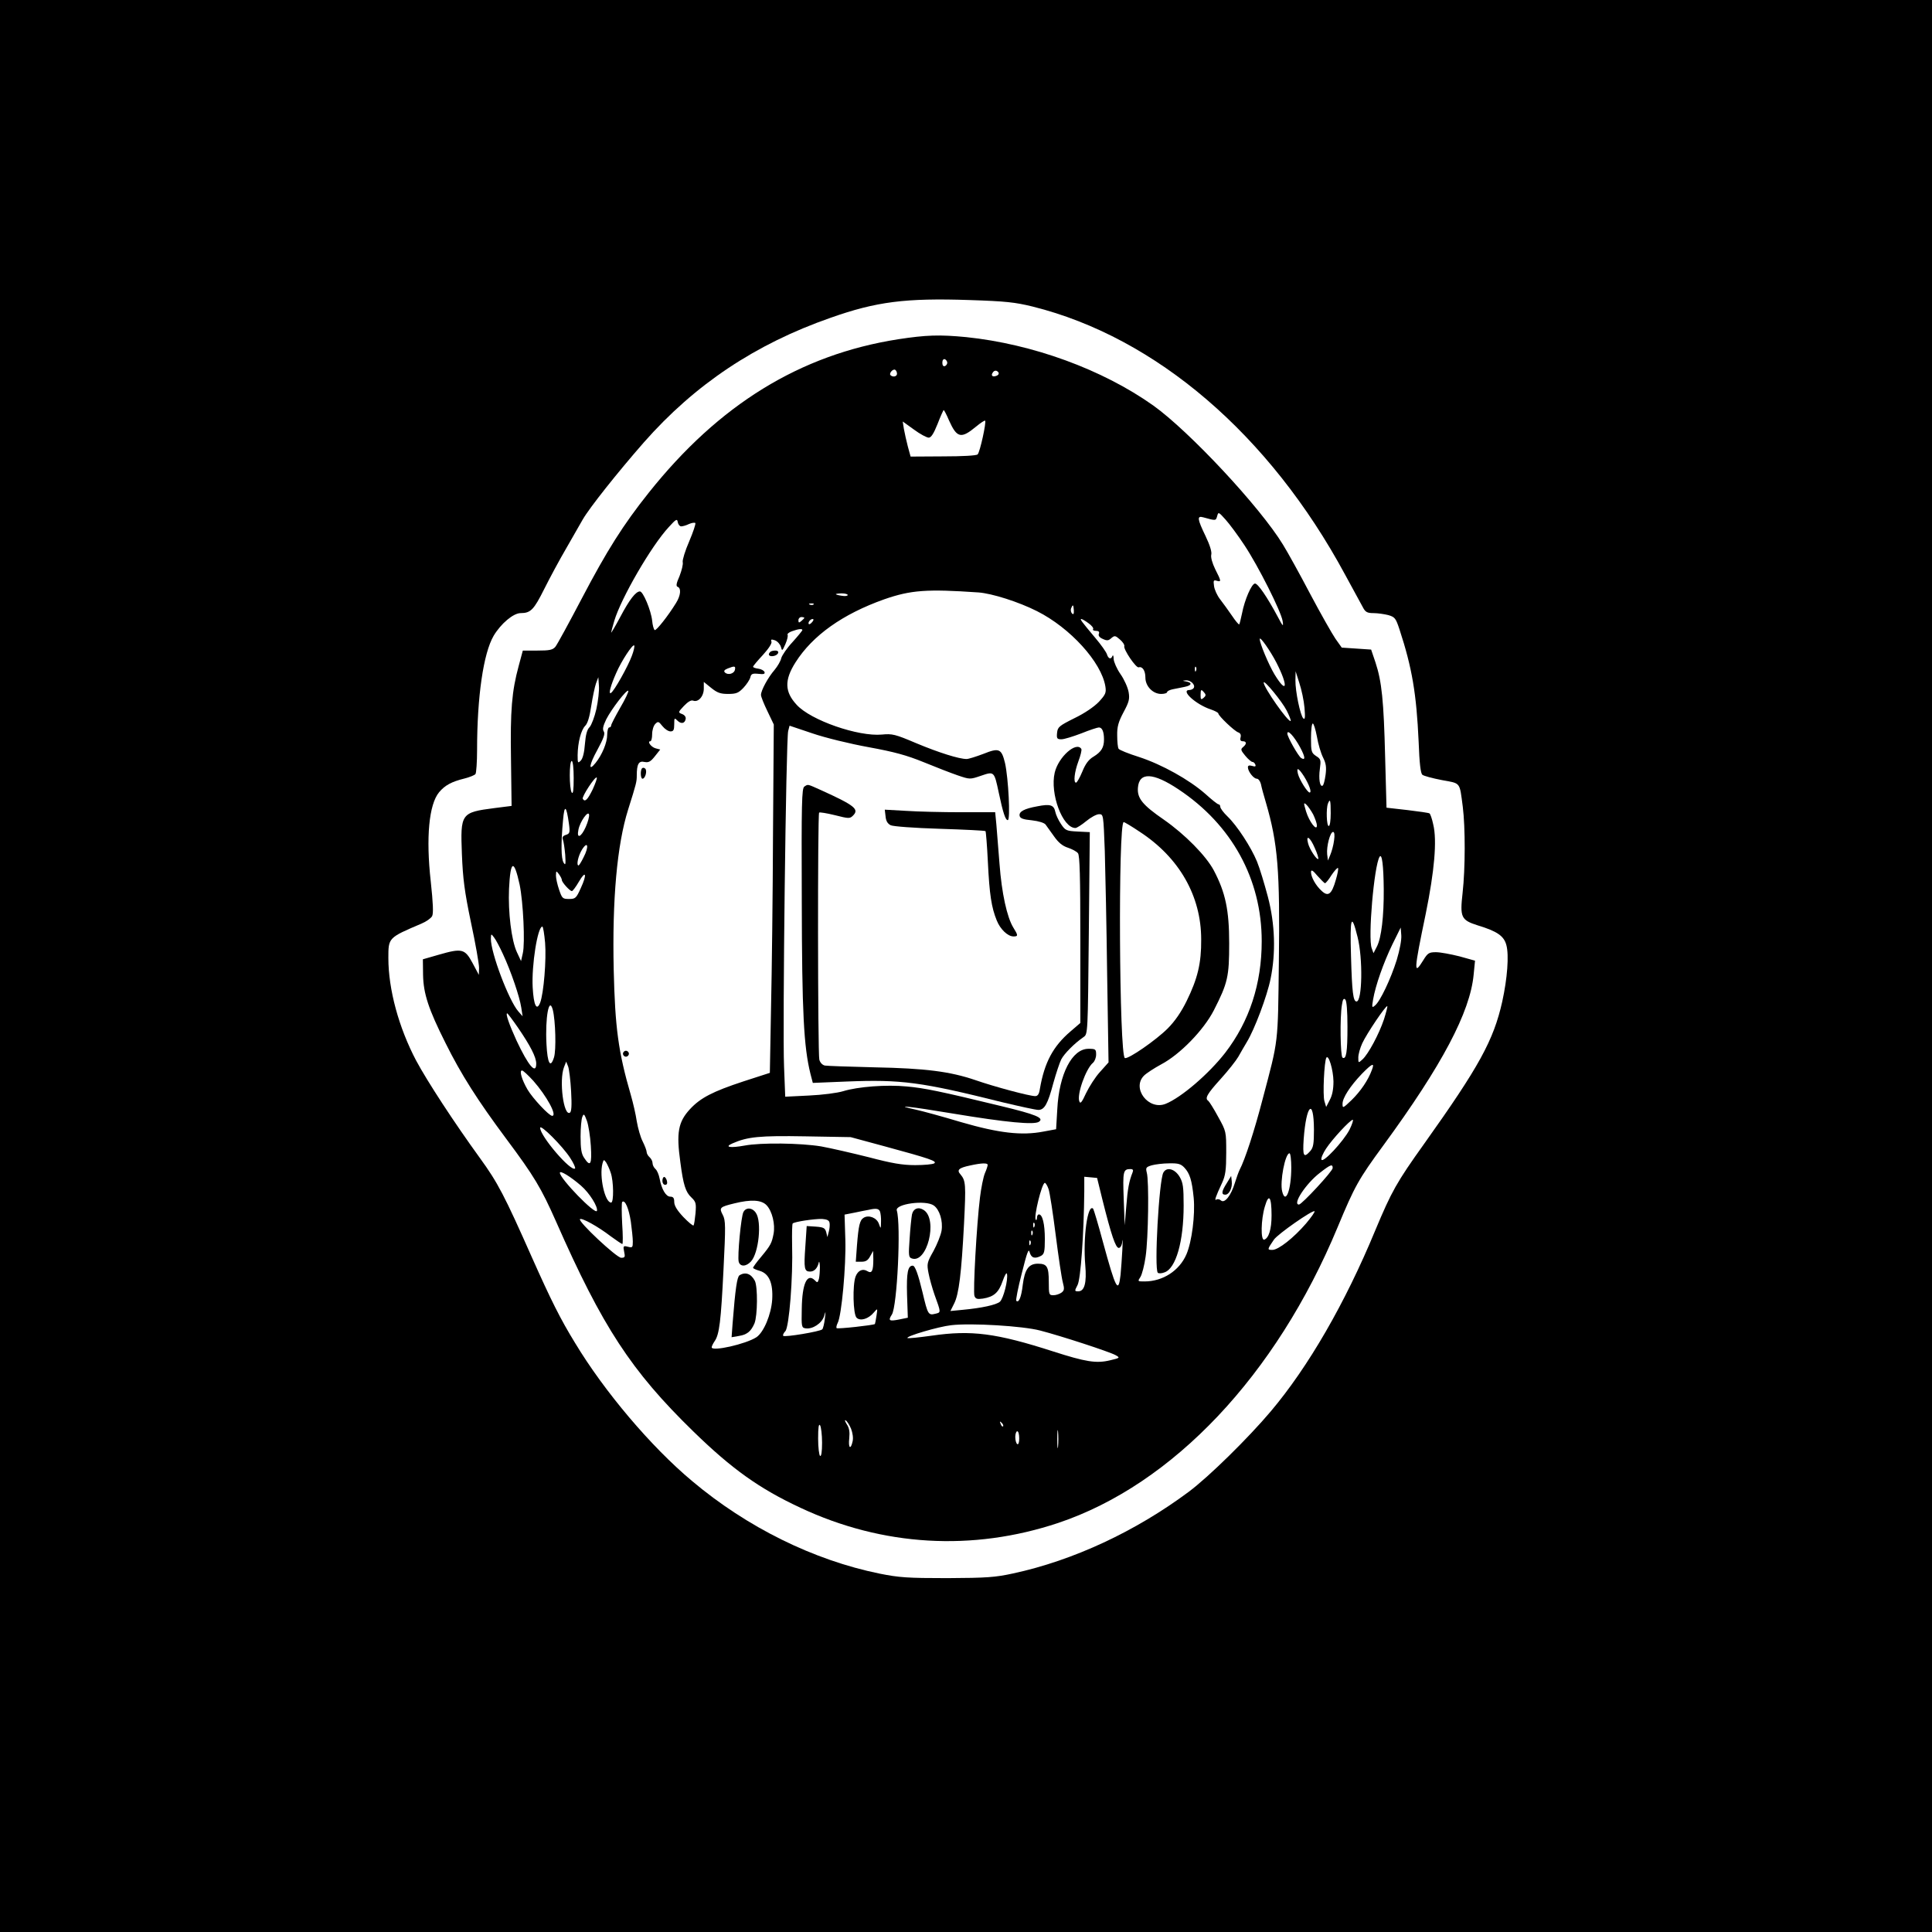 <?xml version="1.0" encoding="UTF-8" standalone="yes"?>
<svg version="1.0" xmlns="http://www.w3.org/2000/svg" width="735pt" height="735pt" viewBox="0 0 980 980" preserveAspectRatio="xMidYMid meet">
  <g transform="translate(0,980) scale(0.1,-0.1)" fill="#000000" stroke="none">
    <path d="M0 4900 l0 -4900 4900 0 4900 0 0 4900 0 4900 -4900 0 -4900 0 0
-4900z m5238 3345 c626 -156 1202 -650 1585 -1360 42 -77 83 -152 91 -167 12
-23 22 -28 53 -28 21 0 55 -5 75 -10 34 -10 38 -16 57 -73 64 -195 86 -327 97
-569 4 -110 10 -161 19 -168 7 -6 52 -18 99 -27 97 -18 89 -7 106 -136 13
-104 13 -312 -1 -436 -14 -124 -8 -138 77 -165 99 -30 133 -54 145 -100 14
-51 5 -169 -21 -287 -44 -196 -117 -329 -394 -718 -143 -200 -167 -244 -250
-442 -153 -370 -340 -693 -530 -918 -114 -135 -313 -331 -416 -408 -270 -201
-585 -348 -890 -414 -92 -20 -134 -23 -335 -24 -202 0 -244 3 -344 23 -333 68
-671 234 -951 470 -208 174 -444 453 -593 700 -75 122 -123 219 -218 432 -140
316 -174 381 -264 505 -132 182 -267 389 -324 495 -88 167 -141 361 -141 520
0 104 -1 103 168 175 24 10 48 27 54 38 7 14 5 64 -7 176 -25 223 -9 390 42
452 30 36 64 54 129 70 27 7 52 17 56 23 4 6 8 61 8 121 0 271 32 491 84 580
37 62 100 115 137 115 51 0 67 17 120 123 28 56 78 149 112 207 33 58 70 123
83 145 34 59 176 238 310 391 259 294 566 499 947 632 232 82 380 101 705 90
183 -6 230 -11 320 -33z"/>
    <path d="M4555 8079 c-497 -78 -908 -331 -1264 -778 -130 -163 -212 -293 -340
-537 -65 -124 -125 -234 -134 -245 -14 -16 -30 -19 -91 -19 l-74 0 -21 -78
c-35 -129 -43 -225 -39 -474 l3 -236 -87 -11 c-170 -22 -173 -27 -165 -234 5
-124 13 -188 46 -346 23 -107 41 -210 41 -230 l-1 -36 -32 60 c-39 73 -54 76
-172 42 l-80 -23 1 -80 c2 -94 27 -172 114 -345 79 -159 163 -291 309 -487
141 -189 176 -248 251 -417 236 -536 382 -759 696 -1065 197 -192 336 -291
544 -388 418 -196 873 -222 1308 -77 581 195 1105 749 1417 1500 87 209 106
243 232 415 298 407 440 676 458 866 l7 71 -79 22 c-44 11 -97 21 -119 21 -35
0 -42 -4 -64 -40 -50 -81 -49 -58 12 235 44 216 58 372 38 453 -6 29 -15 54
-19 56 -4 3 -54 10 -112 17 l-106 12 -7 258 c-7 285 -17 382 -49 479 l-22 65
-74 5 -75 5 -32 45 c-17 25 -75 127 -128 227 -53 101 -115 213 -138 250 -116
191 -476 576 -658 706 -258 183 -612 312 -949 347 -136 13 -202 11 -346 -11z
m250 -119 c0 -7 -6 -15 -12 -17 -8 -3 -13 4 -13 17 0 13 5 20 13 18 6 -3 12
-11 12 -18z m-255 -56 c0 -14 -21 -19 -33 -7 -9 9 13 34 24 27 5 -3 9 -12 9
-20z m515 6 c3 -6 -1 -13 -10 -16 -19 -8 -30 0 -20 15 8 14 22 14 30 1z m-251
-243 c40 -89 61 -94 137 -31 23 19 44 33 46 30 7 -7 -26 -159 -38 -171 -6 -6
-76 -10 -175 -10 l-165 -1 -14 51 c-7 27 -16 67 -20 89 l-6 38 57 -41 c31 -23
65 -41 75 -41 12 0 25 20 45 70 15 39 29 70 31 70 2 0 15 -24 27 -53z m1498
-632 c71 -107 186 -336 194 -385 5 -32 2 -29 -26 24 -52 97 -99 166 -114 166
-17 0 -53 -83 -66 -152 -6 -28 -12 -53 -14 -55 -2 -3 -19 17 -37 44 -18 26
-45 64 -60 83 -15 19 -29 50 -31 68 -4 28 -2 31 14 26 24 -7 23 -2 -8 59 -15
31 -23 60 -20 73 4 14 -7 49 -29 95 -42 87 -44 104 -12 95 65 -18 64 -18 71 6
6 22 7 22 42 -17 20 -22 63 -80 96 -130z m-2857 95 c8 0 26 5 40 12 14 6 28 8
32 5 3 -4 -11 -46 -31 -93 -21 -48 -35 -95 -33 -105 3 -11 -5 -42 -16 -71 -17
-38 -19 -52 -9 -55 18 -7 15 -44 -9 -82 -40 -65 -100 -141 -108 -137 -5 3 -11
25 -13 48 -6 53 -46 148 -62 148 -21 0 -53 -41 -100 -130 -25 -47 -46 -82 -46
-79 0 3 7 30 16 60 34 114 187 379 276 475 38 42 43 44 46 25 2 -11 10 -21 17
-21z m1507 -335 c70 -5 205 -48 298 -95 169 -85 327 -259 347 -382 5 -32 1
-41 -33 -78 -24 -25 -72 -58 -124 -83 -78 -39 -85 -45 -88 -74 -3 -29 0 -33
22 -33 14 0 59 14 101 30 42 17 82 30 89 30 17 0 26 -22 26 -61 0 -41 -14 -63
-53 -87 -24 -14 -41 -36 -57 -76 -13 -31 -27 -56 -32 -56 -14 0 -8 54 12 108
11 29 18 57 15 63 -25 40 -116 -40 -135 -120 -25 -107 40 -281 105 -281 7 0
32 16 55 35 23 19 52 35 65 35 22 0 22 -1 29 -187 3 -104 9 -387 12 -630 l7
-442 -43 -48 c-24 -26 -55 -75 -71 -108 -21 -46 -29 -56 -34 -42 -14 34 33
166 69 196 9 8 16 26 16 42 0 27 -3 29 -39 29 -83 0 -149 -128 -158 -307 l-6
-101 -65 -12 c-109 -21 -224 -8 -417 48 -93 28 -196 56 -228 63 -125 27 -37
18 190 -20 265 -44 410 -58 433 -41 28 19 -15 37 -194 80 -305 74 -387 91
-477 99 -103 10 -247 -1 -322 -24 -29 -9 -106 -19 -173 -22 l-121 -6 -6 154
c-8 188 10 1663 21 1701 l7 27 116 -39 c64 -22 191 -53 285 -70 131 -24 193
-41 279 -76 61 -25 138 -55 173 -67 62 -21 62 -21 118 -2 67 23 67 23 90 -85
22 -104 34 -140 46 -140 14 0 3 213 -14 289 -18 74 -30 79 -110 47 -37 -14
-75 -26 -85 -26 -38 0 -140 32 -255 80 -108 46 -122 49 -175 44 -119 -11 -360
72 -432 151 -61 66 -63 125 -6 215 87 137 239 245 450 320 135 47 216 53 477
35z m-662 -13 c0 -5 -13 -7 -30 -4 -16 2 -30 6 -30 8 0 2 14 4 30 4 17 0 30
-4 30 -8z m-173 -48 c-3 -3 -12 -4 -19 -1 -8 3 -5 6 6 6 11 1 17 -2 13 -5z
m1320 -30 c1 -18 -2 -23 -9 -16 -6 6 -8 18 -5 26 9 22 12 20 14 -10z m-1367
-38 c0 -2 -7 -9 -15 -16 -12 -10 -15 -10 -15 4 0 9 7 16 15 16 8 0 15 -2 15
-4z m40 -21 c-7 -9 -15 -13 -17 -11 -7 7 7 26 19 26 6 0 6 -6 -2 -15z m1401
-6 c16 -11 27 -25 24 -30 -4 -5 3 -9 14 -9 14 0 19 -5 15 -15 -4 -9 3 -19 20
-26 21 -10 29 -9 43 4 17 14 20 14 44 -7 14 -12 24 -27 22 -33 -6 -16 60 -113
73 -108 19 6 34 -17 34 -52 0 -44 38 -83 80 -83 16 0 30 4 30 9 0 5 14 12 30
15 17 3 44 9 60 12 35 7 39 21 8 27 -22 4 -22 4 -2 6 24 1 49 -23 39 -39 -3
-5 -13 -10 -21 -10 -49 0 32 -74 109 -99 20 -7 37 -16 37 -20 0 -12 82 -90
101 -96 11 -4 15 -12 12 -25 -4 -14 0 -20 11 -20 20 0 21 -14 1 -30 -13 -11
-11 -16 12 -44 14 -17 31 -31 36 -31 6 0 12 -6 15 -14 3 -9 -1 -11 -17 -6 -14
4 -21 2 -21 -7 0 -21 29 -58 45 -58 8 0 17 -12 21 -27 3 -16 14 -57 25 -93 61
-209 72 -344 66 -810 -5 -422 -1 -388 -82 -694 -42 -162 -90 -309 -117 -360
-5 -10 -16 -40 -24 -66 -19 -63 -51 -105 -70 -90 -7 7 -18 9 -24 5 -11 -7 -5
12 29 85 17 37 21 65 21 153 0 108 0 108 -41 182 -22 41 -45 77 -50 81 -19 12
-6 35 62 110 39 43 79 94 90 113 11 20 31 54 44 76 38 62 102 231 120 320 27
131 23 277 -14 417 -17 64 -41 144 -55 178 -30 73 -101 182 -150 229 -20 19
-36 41 -36 48 0 7 -4 13 -9 13 -5 0 -35 24 -67 53 -82 72 -220 149 -336 187
-54 17 -101 36 -104 42 -4 6 -7 36 -7 67 -1 44 6 69 32 118 28 52 32 67 26
102 -4 23 -22 64 -41 91 -19 27 -34 62 -35 77 0 16 -3 22 -6 16 -7 -20 -21
-15 -28 8 -4 12 -30 49 -59 83 -73 87 -79 96 -71 96 4 0 20 -9 36 -21z m-1451
-35 c0 -3 -23 -31 -50 -61 -28 -30 -53 -67 -57 -81 -3 -15 -19 -42 -34 -60
-33 -38 -69 -104 -69 -127 0 -9 15 -46 33 -83 l32 -67 -4 -555 c-1 -305 -6
-703 -10 -883 l-6 -329 -133 -43 c-158 -52 -219 -84 -272 -141 -60 -65 -70
-119 -49 -269 15 -116 27 -152 56 -179 23 -22 25 -30 21 -80 -3 -31 -7 -58
-10 -62 -3 -3 -26 16 -52 43 -31 33 -46 57 -46 76 0 20 -5 27 -20 27 -22 0
-44 37 -54 91 -4 21 -13 42 -21 49 -8 7 -15 20 -15 30 0 10 -7 23 -15 30 -8 7
-15 19 -15 27 0 7 -9 31 -20 53 -11 21 -24 67 -30 102 -5 35 -19 95 -30 133
-64 220 -80 342 -87 636 -8 357 17 634 73 812 42 133 44 142 44 173 0 58 10
76 39 69 21 -4 31 1 53 29 l27 34 -23 6 c-23 6 -45 36 -27 36 5 0 9 16 9 36 0
20 7 43 16 52 14 14 17 13 36 -11 12 -15 30 -27 41 -27 15 0 19 7 19 36 0 33
1 34 16 19 19 -19 38 -15 42 8 2 10 -5 20 -18 25 -21 8 -21 9 9 41 21 22 37
31 47 27 26 -10 54 22 54 61 l0 34 37 -30 c31 -25 47 -31 86 -31 42 0 53 5 78
31 16 17 32 41 35 53 4 18 11 21 41 18 27 -3 34 -1 31 9 -3 8 -17 15 -31 17
-15 2 -27 6 -27 10 0 4 23 31 50 60 29 32 47 59 43 68 -4 11 0 12 18 6 13 -5
26 -20 30 -33 6 -23 7 -22 23 14 9 21 14 42 11 47 -3 4 7 13 22 18 33 12 53
14 53 6z m2404 -164 c62 -121 55 -166 -9 -61 -30 50 -76 160 -75 180 1 15 54
-61 84 -119z m-3269 33 c-20 -54 -90 -179 -106 -188 -14 -9 -2 37 27 102 26
60 83 147 91 139 3 -3 -2 -27 -12 -53z m523 -70 c-4 -21 -36 -29 -51 -14 -7 7
-3 13 14 20 35 14 41 13 37 -6z m2339 -5 c-3 -8 -6 -5 -6 6 -1 11 2 17 5 13 3
-3 4 -12 1 -19z m550 -188 c4 -48 3 -62 -6 -54 -15 14 -41 138 -40 194 l1 45
19 -60 c11 -33 23 -89 26 -125z m-3592 -7 c-9 -40 -25 -81 -34 -91 -13 -12
-20 -38 -24 -86 -3 -43 -11 -74 -21 -84 -15 -15 -16 -13 -16 28 1 64 17 127
39 149 12 12 22 46 30 100 7 45 18 96 24 114 l12 32 3 -44 c2 -24 -4 -77 -13
-118z m3501 -6 c14 -27 23 -51 21 -54 -11 -10 -138 171 -137 195 1 16 93 -96
116 -141z m-3380 13 c-25 -44 -46 -84 -46 -90 0 -5 -4 -10 -10 -10 -5 0 -10
-17 -10 -37 0 -40 -26 -102 -59 -143 -38 -47 -33 -10 9 66 32 59 40 82 33 93
-8 12 -4 28 12 62 27 53 104 153 112 145 3 -3 -15 -42 -41 -86z m2963 76 c9
-10 8 -16 -4 -26 -13 -11 -15 -8 -15 14 0 30 3 32 19 12z m571 -222 c6 -37 20
-84 31 -106 15 -30 18 -49 13 -88 -4 -28 -10 -53 -15 -55 -14 -9 -21 35 -14
85 6 45 5 50 -19 65 -24 16 -26 23 -26 91 0 41 4 74 9 74 5 0 14 -30 21 -66z
m-85 -55 c26 -49 28 -68 5 -54 -14 9 -70 107 -70 124 0 23 34 -13 65 -70z
m-3685 -156 c0 -61 -3 -83 -10 -73 -13 20 -13 160 0 160 6 0 10 -36 10 -87z
m3704 10 c27 -43 41 -83 29 -83 -11 0 -51 64 -59 94 -9 36 2 32 30 -11z m-636
-67 c271 -180 422 -456 422 -770 0 -216 -62 -406 -185 -566 -84 -108 -223
-227 -302 -259 -87 -35 -174 79 -110 143 12 12 52 38 87 57 95 50 215 173 267
274 71 139 78 171 78 340 0 169 -19 258 -78 370 -40 75 -147 183 -253 257
-109 75 -136 109 -132 162 6 81 77 78 206 -8z m-2972 -1 c-26 -53 -39 -65 -50
-47 -6 10 63 116 71 108 3 -3 -7 -30 -21 -61z m3744 -120 c0 -37 -4 -65 -10
-65 -11 0 -14 88 -4 114 11 28 14 17 14 -49z m-89 -6 c10 -21 19 -46 19 -56 0
-32 -39 19 -55 71 -13 44 -13 47 1 35 8 -7 24 -30 35 -50z m-3775 -48 c6 -44
4 -50 -16 -56 -15 -5 -19 -12 -15 -23 4 -10 9 -44 12 -77 3 -49 2 -57 -8 -41
-13 21 -14 97 -3 216 7 82 17 75 30 -19z m85 -16 c-23 -52 -47 -62 -37 -14 8
42 50 100 54 77 2 -10 -6 -38 -17 -63z m2810 -24 c201 -131 312 -326 312 -546
1 -121 -18 -199 -74 -313 -27 -55 -59 -102 -96 -139 -59 -59 -199 -156 -217
-150 -29 10 -35 1197 -6 1197 4 0 41 -22 81 -49z m986 -44 c-3 -24 -12 -57
-19 -73 l-12 -29 -4 32 c-4 39 15 113 30 113 7 0 9 -15 5 -43z m-98 -38 c13
-28 20 -53 18 -56 -7 -7 -45 50 -52 80 -12 46 11 30 34 -24z m-3709 -48 c-11
-23 -23 -41 -25 -41 -13 0 -2 49 17 80 30 48 37 16 8 -39z m4059 -161 c1 -138
-12 -248 -35 -292 l-17 -33 -9 25 c-20 50 12 420 40 464 12 19 20 -44 21 -164z
m-4383 22 c18 -88 28 -296 16 -347 l-9 -40 -21 45 c-28 60 -45 203 -40 321 7
147 25 154 54 21z m4140 25 c-21 -74 -39 -87 -72 -56 -31 28 -54 71 -54 96 1
13 9 9 33 -20 18 -20 35 -37 38 -37 4 0 19 18 33 41 15 22 30 39 33 36 3 -3
-2 -30 -11 -60z m-3926 -1 c0 -11 40 -56 51 -56 4 0 20 21 35 47 36 62 43 39
10 -32 -23 -51 -27 -55 -60 -55 -32 0 -35 3 -50 47 -9 26 -16 58 -16 72 1 25
1 25 15 7 8 -11 15 -24 15 -30z m4036 -288 c28 -110 24 -328 -5 -328 -17 0
-23 47 -28 229 -6 200 2 224 33 99z m-4121 -30 c7 -86 -7 -256 -25 -304 -18
-45 -33 -13 -38 78 -6 111 25 308 49 308 4 0 10 -37 14 -82z m4320 -87 c-30
-96 -84 -210 -110 -231 -16 -14 -17 -11 -10 30 12 71 53 187 98 280 l42 85 3
-39 c2 -23 -8 -75 -23 -125z m-4534 30 c42 -90 85 -218 93 -271 l7 -45 -22 25
c-48 55 -140 298 -139 369 1 25 1 26 16 6 9 -11 29 -49 45 -84z m4284 -369 c0
-128 -6 -168 -25 -157 -11 7 -14 206 -3 268 4 28 9 35 17 27 7 -7 11 -58 11
-138z m-4031 86 c14 -55 18 -206 6 -242 -18 -57 -33 -31 -38 68 -7 135 13 244
32 174z m4216 -49 c-25 -75 -80 -177 -109 -203 -21 -19 -21 -19 -21 10 0 16 9
48 20 72 22 48 121 195 127 188 2 -2 -6 -32 -17 -67z m-4393 -41 c63 -92 93
-150 93 -183 0 -58 -40 -11 -100 117 -37 81 -57 138 -47 138 2 0 27 -33 54
-72z m4137 -273 c0 -41 -6 -71 -19 -95 l-18 -35 -9 30 c-9 30 -1 201 10 220
11 18 35 -61 36 -120z m-3867 -51 c4 -71 2 -103 -6 -108 -32 -20 -56 164 -30
231 l11 28 10 -25 c5 -14 12 -70 15 -126z m4062 109 c-19 -52 -57 -108 -103
-153 -44 -42 -46 -43 -46 -19 0 30 38 89 98 152 53 54 66 59 51 20z m-4254
-55 c68 -77 123 -178 96 -178 -16 0 -99 89 -125 133 -29 50 -43 97 -28 97 6 0
31 -24 57 -52z m3960 -247 c0 -73 -3 -92 -19 -110 -33 -37 -39 -26 -33 62 13
175 51 210 52 48z m-3668 -83 c6 -95 -2 -110 -34 -61 -14 20 -18 47 -18 108 0
44 4 89 9 100 7 18 10 15 23 -20 8 -22 17 -79 20 -127z m3848 81 c-31 -59
-135 -171 -142 -151 -3 7 8 32 23 55 32 49 123 147 136 147 4 0 -3 -23 -17
-51z m-3953 -142 c17 -26 28 -50 25 -54 -20 -19 -177 164 -177 206 0 21 113
-92 152 -152z m1593 59 c232 -63 270 -76 254 -87 -8 -5 -51 -9 -97 -9 -65 0
-117 9 -235 40 -84 21 -192 46 -242 55 -104 17 -305 20 -389 4 -72 -13 -104
-8 -61 11 77 34 138 40 370 36 l230 -4 170 -46z m2065 -108 c0 -114 -29 -190
-46 -122 -13 49 15 194 37 194 5 0 9 -33 9 -72z m-3452 -27 c15 -43 16 -151 2
-151 -32 0 -61 134 -44 198 6 21 7 22 19 5 6 -10 17 -33 23 -52z m1912 40 c0
-5 -6 -24 -14 -42 -8 -19 -19 -74 -25 -123 -17 -137 -36 -480 -28 -500 6 -15
14 -17 43 -13 56 9 80 31 100 89 11 31 20 46 22 36 6 -30 -18 -125 -36 -141
-19 -16 -92 -32 -189 -41 l-62 -6 19 38 c24 47 37 154 50 404 10 200 9 219
-18 251 -20 22 -9 33 48 45 59 13 90 14 90 3z m998 -14 c27 -29 38 -63 47
-153 8 -86 -9 -222 -37 -287 -36 -83 -120 -137 -212 -137 -36 0 -36 0 -21 23
8 13 20 59 26 102 14 92 18 387 6 427 -6 25 -4 28 25 37 18 5 58 10 89 10 46
1 59 -3 77 -22z m752 -2 c0 -16 -157 -185 -171 -185 -35 0 36 107 105 160 56
44 66 47 66 25z m-1015 -22 c-18 -45 -25 -84 -32 -173 l-8 -95 -5 135 c-5 138
-3 150 34 150 13 0 16 -5 11 -17z m-2798 -67 c44 -38 87 -108 81 -128 -8 -22
-188 164 -188 193 0 14 54 -19 107 -65z m2645 -71 c45 -180 67 -245 83 -245 8
0 16 13 18 33 6 46 -3 -107 -9 -170 -11 -97 -24 -72 -89 166 -24 90 -47 166
-50 170 -28 27 -52 -146 -40 -286 8 -90 -4 -133 -35 -133 -20 0 -20 1 -4 32
16 31 32 259 34 476 l0 73 33 -3 32 -3 27 -110z m-273 53 c6 -17 22 -121 36
-232 14 -110 30 -218 36 -240 9 -34 8 -42 -7 -53 -10 -7 -28 -13 -41 -13 -22
0 -23 4 -23 68 0 77 -9 92 -55 92 -47 0 -67 -29 -77 -107 -7 -62 -20 -94 -33
-81 -3 3 9 66 28 139 27 108 35 129 40 107 8 -29 26 -35 58 -18 16 9 19 22 19
85 0 76 -12 125 -30 125 -5 0 -10 -7 -10 -17 0 -9 -3 -14 -6 -10 -12 12 31
187 46 187 4 0 13 -14 19 -32z m1131 -133 c0 -70 -14 -115 -37 -123 -19 -6
-17 102 3 168 20 69 34 51 34 -45z m-3250 -32 c5 -37 10 -83 10 -101 0 -30 -2
-32 -25 -26 -23 6 -25 4 -19 -25 6 -27 4 -31 -15 -31 -23 0 -220 184 -209 196
9 8 91 -37 156 -87 29 -21 55 -39 59 -39 3 0 3 46 -1 103 -3 57 -3 106 0 110
14 14 34 -33 44 -100z m689 83 c28 -30 44 -96 35 -144 -9 -47 -14 -58 -63
-117 -23 -27 -41 -52 -41 -56 0 -3 15 -10 33 -15 48 -14 69 -62 64 -146 -5
-76 -43 -166 -80 -191 -54 -35 -227 -74 -227 -51 0 5 7 19 15 31 24 34 32 101
45 364 11 221 11 249 -4 277 -19 36 -15 40 59 58 85 21 138 18 164 -10z m848
-1 c29 -21 47 -78 39 -128 -4 -23 -23 -70 -41 -103 -33 -58 -34 -65 -25 -112
5 -27 19 -76 30 -108 34 -94 34 -91 4 -98 -35 -9 -38 -3 -64 107 -22 92 -38
137 -50 137 -25 0 -32 -35 -29 -147 l4 -117 -44 -9 c-51 -10 -57 -6 -37 25 27
41 47 456 25 528 -10 33 146 55 188 25z m-273 -31 c3 -9 6 -32 5 -52 -1 -37
-1 -37 -11 -9 -11 30 -51 46 -77 30 -20 -12 -26 -40 -34 -140 l-6 -83 29 0
c22 0 33 7 44 28 l15 27 1 -42 c0 -59 -7 -75 -30 -61 -24 15 -48 4 -60 -27
-16 -43 -13 -191 5 -209 19 -19 61 -6 88 27 19 22 19 22 13 -17 -3 -21 -7 -40
-8 -42 -7 -6 -189 -26 -194 -21 -3 3 -1 14 5 26 20 37 43 290 39 423 l-4 127
51 10 c27 6 59 12 70 14 39 9 53 7 59 -9z m2161 -60 c-63 -73 -140 -134 -171
-134 -27 0 -26 2 8 52 20 29 197 152 206 144 3 -3 -17 -31 -43 -62z m-2417 3
c2 -10 0 -31 -4 -45 l-7 -27 -6 25 c-6 21 -13 25 -53 28 l-46 3 -7 -105 c-8
-110 -5 -126 24 -126 21 0 37 16 44 45 2 11 5 2 6 -20 0 -22 -2 -50 -5 -62 -6
-20 -8 -21 -21 -7 -39 38 -64 -17 -66 -144 -2 -93 -1 -97 20 -100 35 -5 81 25
93 61 9 30 9 29 4 -13 -3 -25 -9 -49 -13 -53 -11 -11 -190 -41 -198 -33 -3 3
1 14 11 24 19 22 39 271 34 439 -1 56 0 104 3 107 9 9 111 24 149 23 25 -2 36
-7 38 -20z m1039 -19 c-3 -8 -6 -5 -6 6 -1 11 2 17 5 13 3 -3 4 -12 1 -19z
m-10 -40 c-3 -8 -6 -5 -6 6 -1 11 2 17 5 13 3 -3 4 -12 1 -19z m-10 -50 c-3
-8 -6 -5 -6 6 -1 11 2 17 5 13 3 -3 4 -12 1 -19z m49 -437 c105 -27 353 -108
383 -125 23 -13 23 -14 -28 -26 -70 -17 -124 -8 -289 45 -289 93 -415 109
-615 80 -65 -9 -121 -15 -124 -12 -8 9 158 58 222 65 101 12 364 -4 451 -27z
m-959 -498 c8 -21 12 -47 8 -64 -10 -46 -23 -34 -17 16 3 32 0 52 -13 71 -9
15 -12 23 -5 19 7 -4 19 -23 27 -42z m771 12 c-3 -3 -9 2 -12 12 -6 14 -5 15
5 6 7 -7 10 -15 7 -18z m-918 -83 c0 -46 -4 -71 -10 -67 -5 3 -10 43 -10 88 0
57 3 77 10 67 5 -8 10 -48 10 -88z m1197 -19 c-2 -21 -4 -4 -4 37 0 41 2 58 4
38 2 -21 2 -55 0 -75z m-197 41 c0 -21 -4 -33 -10 -29 -5 3 -10 19 -10 36 0
16 5 29 10 29 6 0 10 -16 10 -36z"/>
    <path d="M4080 5810 c-13 -8 -15 -82 -13 -577 1 -572 10 -742 44 -880 l12 -46
171 7 c278 11 377 -2 790 -105 88 -21 170 -39 183 -39 31 0 48 30 76 136 14
50 32 104 40 120 15 29 67 82 114 114 21 15 21 18 26 527 l5 512 -61 3 c-58 3
-63 5 -85 38 -13 19 -26 47 -29 62 -7 35 -26 41 -91 28 -67 -12 -94 -27 -90
-48 2 -13 18 -19 62 -23 35 -4 64 -13 70 -22 6 -8 25 -35 43 -60 22 -31 42
-48 70 -57 21 -7 44 -19 51 -28 9 -12 12 -115 12 -438 l0 -423 -50 -43 c-89
-76 -132 -158 -155 -290 -4 -28 -11 -38 -24 -38 -29 0 -205 47 -303 81 -129
44 -254 60 -513 65 -126 3 -240 7 -251 9 -13 3 -24 15 -28 30 -8 30 -9 1246
-1 1253 3 3 39 -3 80 -13 71 -18 76 -18 92 -2 32 32 9 51 -158 127 -76 34 -69
33 -89 20z"/>
    <path d="M4492 5659 c2 -23 10 -37 26 -45 13 -6 117 -14 249 -18 125 -4 230
-9 232 -12 2 -2 8 -73 12 -157 8 -164 18 -230 45 -296 18 -45 56 -81 85 -81
24 0 24 5 -1 45 -32 52 -59 175 -70 323 -6 76 -13 165 -16 200 l-6 62 -172 0
c-95 0 -221 3 -280 7 l-108 6 4 -34z"/>
    <path d="M6223 3799 c-27 -42 -29 -59 -8 -59 20 0 37 35 33 68 l-3 27 -22 -36z"/>
    <path d="M3907 6493 c-14 -13 -6 -24 15 -21 27 4 36 28 11 28 -11 0 -23 -3
-26 -7z"/>
    <path d="M3257 5903 c-10 -10 -8 -53 2 -53 14 0 25 40 14 51 -5 5 -12 6 -16 2z"/>
    <path d="M3160 4455 c0 -8 7 -15 15 -15 8 0 15 7 15 15 0 8 -7 15 -15 15 -8 0
-15 -7 -15 -15z"/>
    <path d="M3360 3810 c0 -11 6 -20 14 -20 9 0 12 7 9 20 -3 11 -9 20 -14 20 -5
0 -9 -9 -9 -20z"/>
    <path d="M5901 3852 c-22 -41 -47 -489 -28 -508 4 -4 19 -4 34 2 58 20 97 157
97 339 0 93 -3 116 -20 145 -24 41 -66 53 -83 22z"/>
    <path d="M3771 3652 c-12 -22 -31 -224 -24 -252 7 -26 37 -26 62 1 40 43 56
203 25 247 -18 27 -50 29 -63 4z"/>
    <path d="M3751 3331 c-12 -8 -21 -66 -35 -245 l-5 -69 35 6 c44 7 63 23 81 64
16 40 17 186 2 216 -19 36 -48 47 -78 28z"/>
    <path d="M4626 3640 c-3 -17 -9 -73 -12 -124 -6 -82 -5 -94 10 -99 78 -30 135
197 62 245 -27 18 -53 8 -60 -22z"/>
  </g>
</svg>